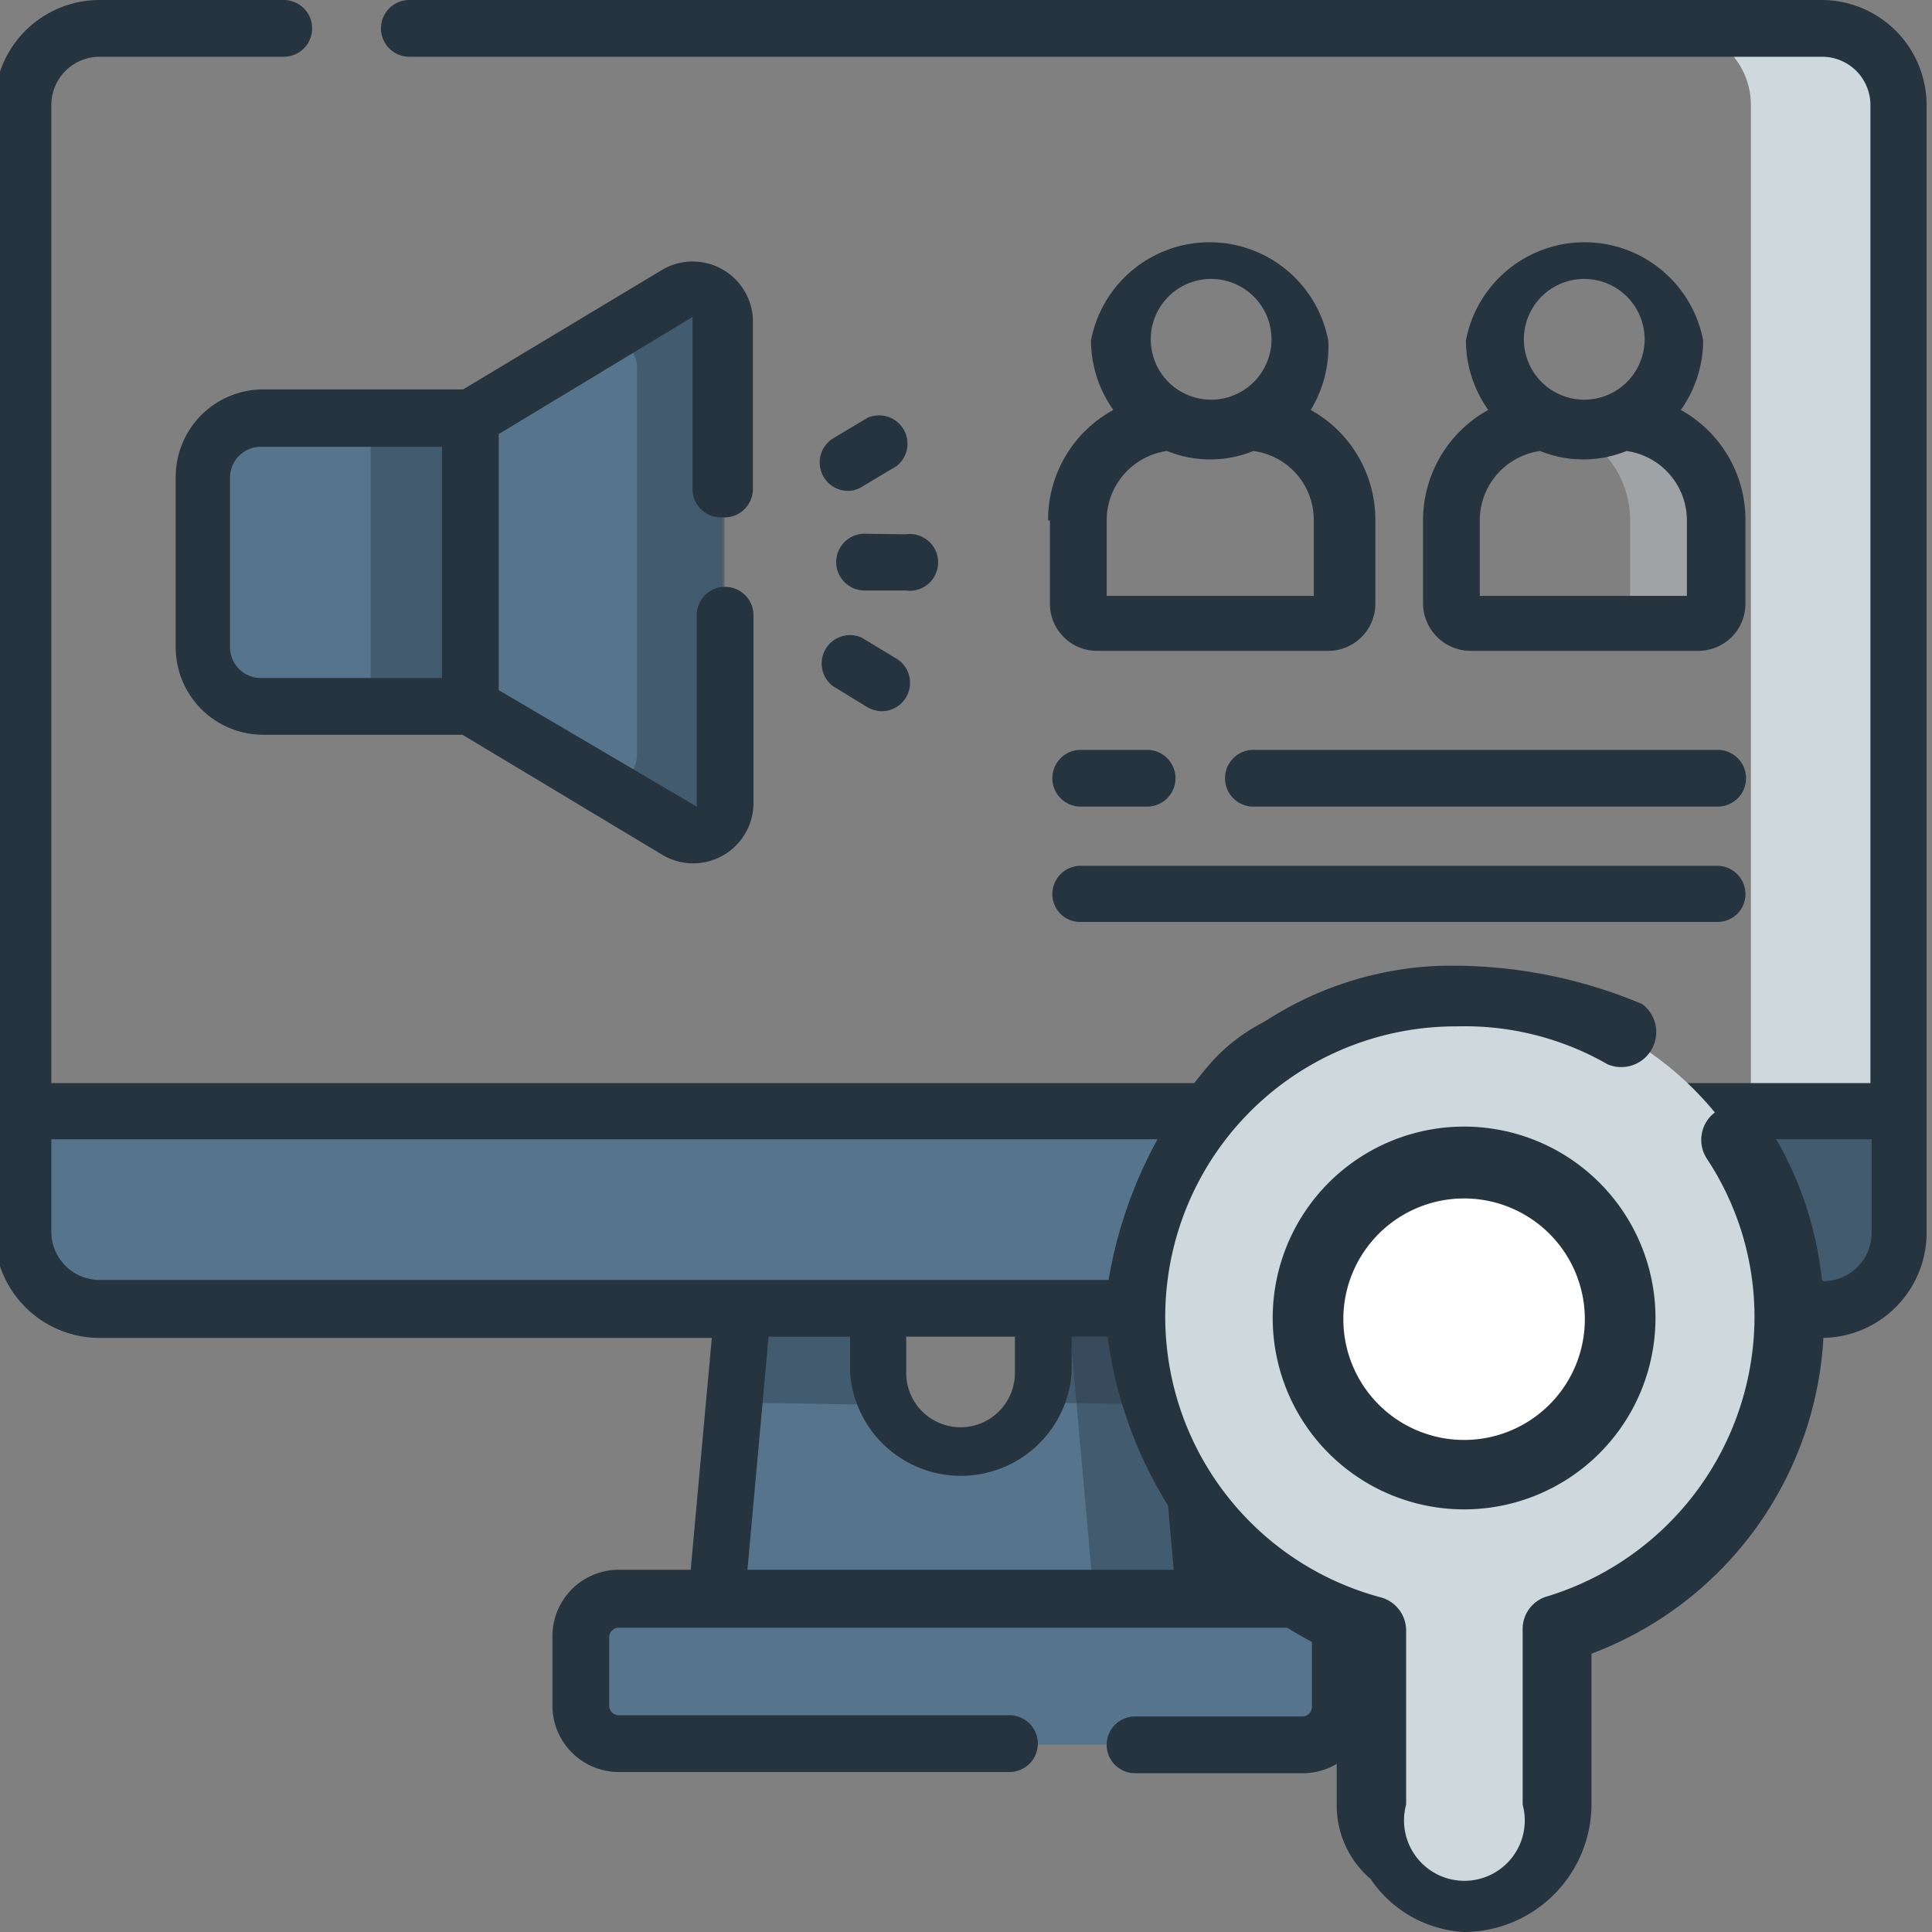 <svg xmlns="http://www.w3.org/2000/svg" viewBox="0 0 32 32"><rect x="0" y="0" width="32" height="32" fill="#808080" stroke="none"/><defs><style>.cls-1{isolation:isolate;}.cls-2{fill:#56758d;}.cls-3,.cls-6{fill:#263440;}.cls-3,.cls-5{mix-blend-mode:multiply;}.cls-3{opacity:0.38;}.cls-4,.cls-5{fill:#cfd8dc;}.cls-5{opacity:0.4;}.cls-7{fill:#fff;}</style></defs><g class="cls-1"><g id="Calque_1" data-name="Calque 1"><path class="cls-2" d="M20,26.61H11.86l.5-5.57h2.19v1.72a1.37,1.37,0,1,0,2.73,0V21h2.19Z"/><path class="cls-3" d="M19.67,23.27,19.47,21H17.28v1.72a1.45,1.45,0,0,1-.1.51Z"/><path class="cls-3" d="M14.65,23.27a1.25,1.25,0,0,1-.1-.51V21H12.36l-.2,2.23Z"/><path class="cls-3" d="M20,26.61H18.13L17.63,21h1.84Z"/><path class="cls-2" d="M21.58,28.9H10.25a.63.63,0,0,1-.63-.63V27.12a.63.63,0,0,1,.63-.63H21.58a.63.63,0,0,1,.62.63v1.15A.63.63,0,0,1,21.58,28.9Z"/><path class="cls-2" d="M22.2,27.12v1.15a.63.63,0,0,1-.62.63H19.74a.63.63,0,0,0,.62-.63V27.12a.63.63,0,0,0-.62-.63h1.84A.63.63,0,0,1,22.2,27.12Z"/><path class="cls-4" d="M31.44,1.74V20.42a1.26,1.26,0,0,1-1.26,1.27H27.77A1.27,1.27,0,0,0,29,20.42V1.74A1.27,1.27,0,0,0,27.77.47h2.41A1.26,1.26,0,0,1,31.44,1.74Z"/><path class="cls-2" d="M31.44,18.4v2a1.26,1.26,0,0,1-1.26,1.27H1.65A1.27,1.27,0,0,1,.38,20.42v-2Z"/><path class="cls-3" d="M31.44,18.4v2a1.26,1.26,0,0,1-1.26,1.27H27.77A1.27,1.27,0,0,0,29,20.42v-2Z"/><path class="cls-2" d="M7.79,11.7H4.36a1,1,0,0,1-1-1V7.91a1,1,0,0,1,1-1H7.79V11.7Z"/><path class="cls-3" d="M6.14,6.93H7.79V11.7H6.14Z"/><path class="cls-2" d="M7.79,6.93V11.7l3.44,2.08a.49.49,0,0,0,.74-.42V5.27a.49.49,0,0,0-.74-.42Z"/><path class="cls-3" d="M12,5.27v8.09a.49.49,0,0,1-.74.42L10,13a.5.5,0,0,0,.55-.5V6.09A.49.49,0,0,0,10,5.6l1.24-.75a.49.49,0,0,1,.74.42Z"/><path class="cls-5" d="M28.45,8.62V10a.31.31,0,0,1-.32.31H27V8.62A1.62,1.62,0,0,0,25.51,7h1.31a1.63,1.63,0,0,1,1.63,1.63Z"/><path class="cls-6" d="M30.18,0H6.78a.47.47,0,1,0,0,.94h23.4a.8.8,0,0,1,.8.8v16.2H.85V1.74a.8.8,0,0,1,.8-.8H4.7A.47.47,0,1,0,4.7,0H1.65A1.74,1.74,0,0,0-.09,1.74V20.42a1.74,1.74,0,0,0,1.74,1.74H11.79L11.44,26H10.25a1.1,1.1,0,0,0-1.1,1.1v1.15a1.1,1.1,0,0,0,1.1,1.1h6.47a.47.47,0,1,0,0-.94H10.25a.16.16,0,0,1-.16-.16V27.12a.16.16,0,0,1,.16-.16H21.58a.16.16,0,0,1,.15.16v1.15a.16.16,0,0,1-.15.16H18.8a.47.47,0,0,0,0,.94h2.78a1.09,1.09,0,0,0,1.09-1.1V27.12A1.09,1.09,0,0,0,21.58,26H20.39L20,22.16H30.18a1.74,1.74,0,0,0,1.73-1.74V1.74A1.74,1.74,0,0,0,30.18,0ZM19.44,26H12.38l.35-3.86h1.35v.6a1.84,1.84,0,0,0,3.67,0v-.6H19.1Zm-2.63-3.86v.6a.9.9,0,1,1-1.8,0v-.6Zm13.37-.94H1.65a.8.8,0,0,1-.8-.8V18.87H31v1.55a.8.8,0,0,1-.8.8Z"/><path class="cls-6" d="M12,8.57a.47.47,0,0,0,.47-.46V5.27A1,1,0,0,0,11,4.45l-3.33,2H4.36A1.45,1.45,0,0,0,2.91,7.91v2.81a1.45,1.45,0,0,0,1.45,1.45h3.3l3.33,2a1,1,0,0,0,.49.13,1,1,0,0,0,1-1V10.19a.47.47,0,0,0-.94,0v3.17h0s0,0,0,0L8.26,11.43V7.19l3.21-1.94h0V8.1a.47.47,0,0,0,.47.47ZM7.32,11.23h-3a.51.51,0,0,1-.51-.51V7.91a.51.51,0,0,1,.51-.51h3Z"/><path class="cls-6" d="M14.32,8.84a.47.47,0,0,0,0,.94H15a.47.47,0,1,0,0-.93Z"/><path class="cls-6" d="M14.37,6.92l-.57.34a.47.47,0,0,0,.24.87.42.42,0,0,0,.24-.07l.57-.34a.47.47,0,0,0-.48-.8Z"/><path class="cls-6" d="M13.79,11.36l.57.35a.51.51,0,0,0,.24.07.47.47,0,0,0,.25-.87l-.58-.35a.47.47,0,0,0-.48.8Z"/><path class="cls-6" d="M17.39,8.62V10a.78.78,0,0,0,.78.78H22a.78.78,0,0,0,.78-.78V8.62a2.08,2.08,0,0,0-1.07-1.83A2,2,0,0,0,22,5.64a2,2,0,0,0-3.93,0,2,2,0,0,0,.37,1.15,2.07,2.07,0,0,0-1.08,1.83Zm2.67-4a1,1,0,1,1-1,1A1,1,0,0,1,20.06,4.62Zm-1.73,4a1.16,1.16,0,0,1,1-1.15,1.9,1.9,0,0,0,1.43,0,1.15,1.15,0,0,1,1,1.15V9.87H18.33V8.62Z"/><path class="cls-6" d="M23.57,8.62V10a.79.79,0,0,0,.79.78h3.77a.78.78,0,0,0,.78-.78V8.62a2.08,2.08,0,0,0-1.07-1.83,2,2,0,0,0,.37-1.15,2,2,0,0,0-3.93,0,2,2,0,0,0,.37,1.15,2.09,2.09,0,0,0-1.08,1.83Zm2.67-4a1,1,0,1,1-1,1A1,1,0,0,1,26.24,4.62Zm-1.73,4a1.16,1.16,0,0,1,1-1.15,1.9,1.9,0,0,0,1.43,0,1.16,1.16,0,0,1,1,1.15V9.87H24.51Z"/><path class="cls-6" d="M17.9,15.27H28.45a.46.46,0,0,0,.46-.46.47.47,0,0,0-.46-.47H17.9a.47.47,0,0,0-.47.47A.46.46,0,0,0,17.9,15.27Z"/><path class="cls-6" d="M17.9,13.36H19a.47.47,0,0,0,0-.94H17.9a.47.47,0,1,0,0,.94Z"/><path class="cls-6" d="M20.29,12.89a.47.47,0,0,0,.47.47h7.69a.47.47,0,0,0,0-.94H20.76A.47.47,0,0,0,20.29,12.89Z"/><path class="cls-4" d="M29.63,21.83A5.38,5.38,0,1,0,22.71,27v2.91a1.54,1.54,0,0,0,3.08,0V27a5.38,5.38,0,0,0,3.84-5.15Z"/><circle class="cls-7" cx="24.25" cy="21.83" r="2.6"/><path class="cls-6" d="M29.23,18.56h0a.56.56,0,0,0-.79-.16.57.57,0,0,0-.17.79,4.75,4.75,0,0,1,.79,2.64,4.85,4.85,0,0,1-3.43,4.61.56.56,0,0,0-.41.54v2.91a1,1,0,1,1-1.93,0V27a.57.57,0,0,0-.41-.54A4.81,4.81,0,0,1,24.13,17a4.75,4.75,0,0,1,2.5.63.58.58,0,0,0,.57-1A8.1,8.1,0,0,0,23.77,16a5.69,5.69,0,0,0-2.76.88l-.1.06a3,3,0,0,0-.86.67,7.34,7.34,0,0,0-1.75,4.05,7,7,0,0,0,2.33,4.8.32.32,0,0,1,.12.11,7.53,7.53,0,0,0,1.39.83v2.49a1.6,1.6,0,0,0,.56,1.23,2,2,0,0,0,1.55.88,2.12,2.12,0,0,0,2.11-2.11v-2.5a5.94,5.94,0,0,0,2.87-8.83Z"/><path class="cls-6" d="M24.25,18.66a3.17,3.17,0,1,0,3.17,3.17A3.17,3.17,0,0,0,24.25,18.66Zm0,5.19a2,2,0,1,1,2-2A2,2,0,0,1,24.25,23.85Z"/></g></g></svg>